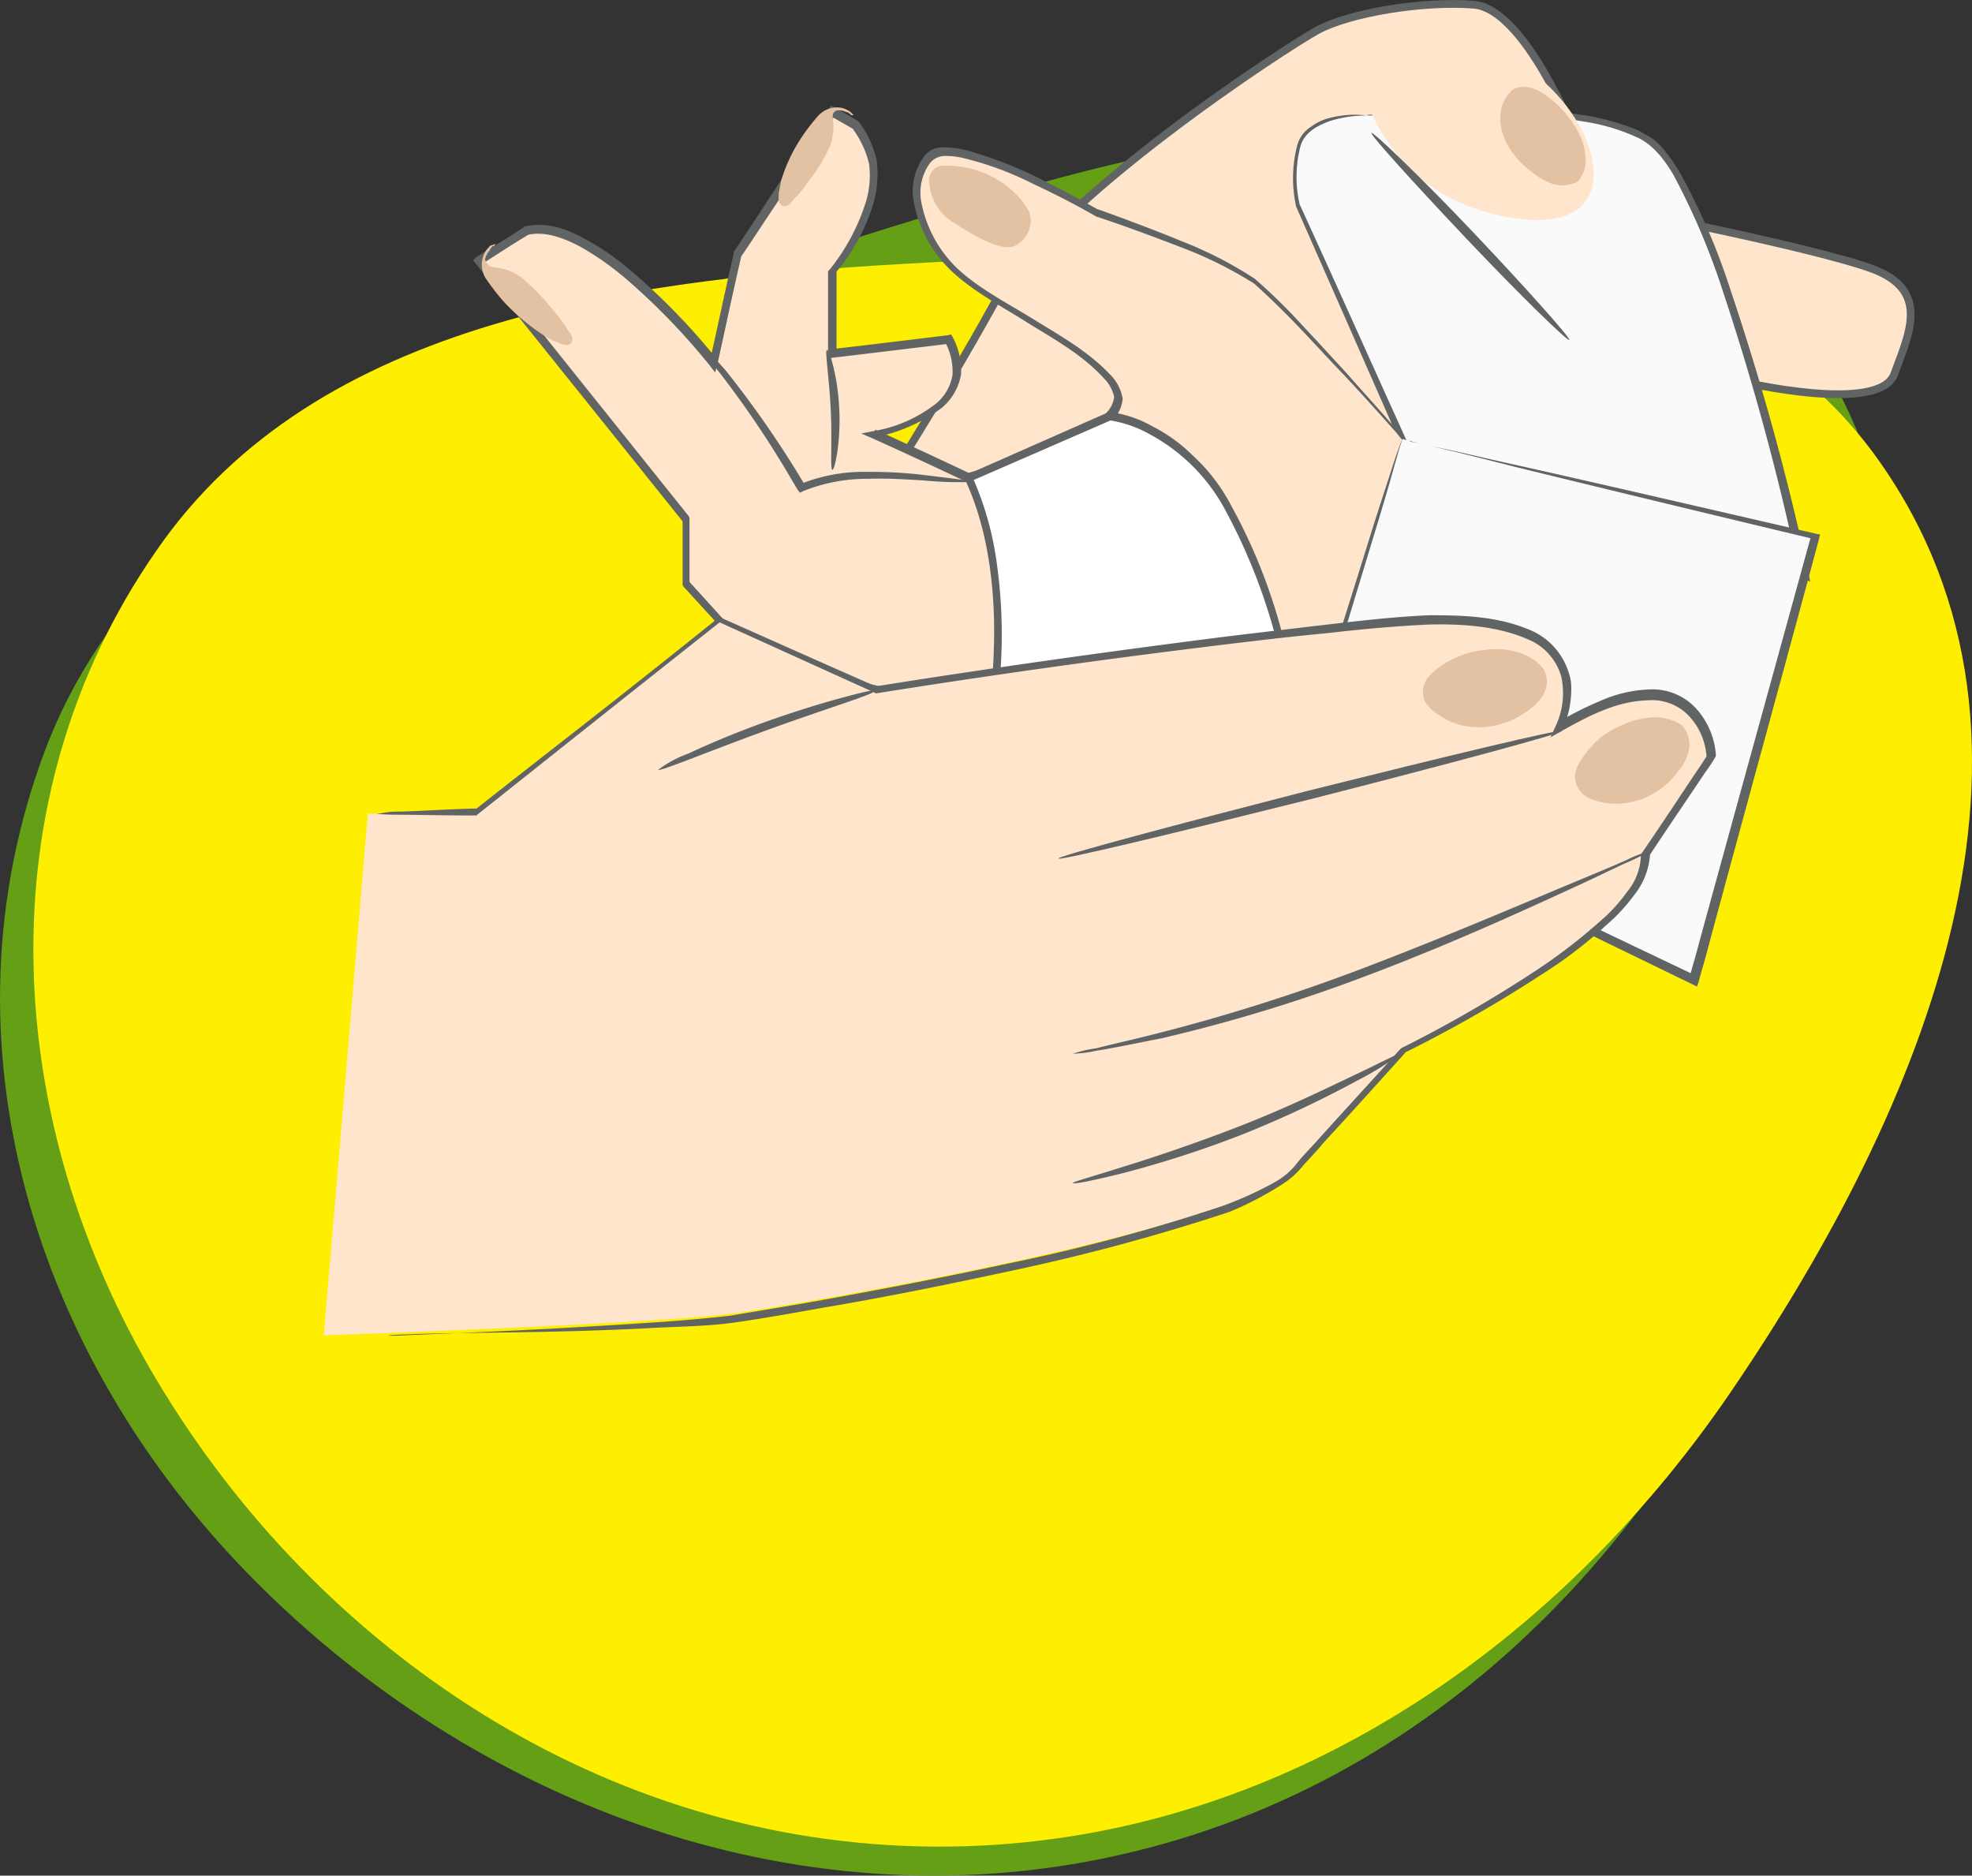 <svg xmlns="http://www.w3.org/2000/svg" width="255" height="242.509" viewBox="0 0 255 242.509">
  <rect x="0" y="0" width="255" height="242.509" fill="#333333" stroke="none"/>
  <g id="kak-primenjat-5" transform="translate(-120.43 -1951.665)">
    <path id="Path_5292" d="M215.965,1987.185c43.484-13.29,93.966-32.975,126.754-4.5,34.387,29.977,26.59,81.838,11,124.605-14.295,39.37-44.184,73.544-86.868,83.836-42.185,10.192-84.769-6-113.759-35.373-28.19-28.478-40.985-69.247-26.89-106.918,13.1-34.973,52.281-50.162,89.767-61.653" transform="translate(0 -0.012)" fill="#659f15"/>
    <path id="Path_5291" d="M241.058,1985.6c44.784-2.3,97.765-9.093,122.356,25.68,25.691,36.372,5.9,83.636-19.193,120.408-23.092,33.874-59.878,59.055-103.063,58.755-42.784-.3-79.671-25.581-100.364-60.154-20.093-33.475-22.592-75.043-.2-107.318,20.792-30.277,61.778-35.373,100.464-37.371" transform="translate(-0.002 -0.024)" fill="#feef00"/>
    <g id="Characters" transform="translate(162.299 1952.174)">
      <g id="Group_1695" transform="translate(0)">
        <g id="Group_1673" transform="translate(19.307)">
          <g id="Group_1640" transform="translate(52.018)">
            <g id="Group_1639">
              <path id="Path_5266" d="M90.467,16.987S83.97.6,77.372.1c-6.5-.5-15.894,1-20.193,3.3-4.2,2.3-34.288,21.883-41.785,35.273C8,52.06,0,64.251,0,64.251l55.28-7.994,56.779-7.394s17.794,4.2,19.693-1,4.7-10.792-2.8-13.59S94.766,26.28,94.766,26.28Z" transform="translate(0 -0.004)" fill="#ffe5cc" stroke="#616465" stroke-width="1"/>
            </g>
          </g>
          <g id="Group_1646" transform="translate(106.026 13.498)">
            <g id="Group_1642" transform="translate(0.246 0.276)">
              <g id="Group_1641" transform="translate(0)">
                <path id="Path_5267" d="M9.3.6S1.3.1.4,4.8a15.832,15.832,0,0,0,0,7.494L15.194,45.565,65.876,59.954c-.5-2.4-11.1-50.162-19.993-56.057C36.987-2.1,9.3.6,9.3.6Z" transform="translate(0.05 0.006)" fill="#fafafa"/>
              </g>
            </g>
            <g id="Group_1645" transform="translate(0)">
              <g id="Group_1644">
                <g id="Group_1643">
                  <path id="Path_5268" d="M9.6.9h.5c.4,0,.9-.1,1.4-.1,1.4-.1,3.2-.1,5.6-.2s5.4-.1,8.9,0a77.174,77.174,0,0,1,11.7,1.1,25.421,25.421,0,0,1,6.5,1.9c2.2.9,3.7,2.8,5,5a91.142,91.142,0,0,1,6.4,15.088,330.739,330.739,0,0,1,9.9,36.672l.7-.6c-1.5-.4-3.1-.9-4.8-1.4-16.494-4.7-32.088-9.093-45.783-12.99l.3.3C9.9,32.375,4.8,20.984.9,12.49v.1A15.832,15.832,0,0,1,.9,5.1c.5-2.2,2.6-3,3.9-3.5A15.944,15.944,0,0,1,9.6.9a12.987,12.987,0,0,0-4.8.3A6.589,6.589,0,0,0,2.4,2.3,4.177,4.177,0,0,0,.5,4.9,17.109,17.109,0,0,0,.4,12.69h0c3.8,8.593,8.8,19.985,14.695,33.375l.1.2.2.1c13.7,3.9,29.289,8.394,45.783,13.09,1.6.5,3.3,1,4.8,1.4l.9.3-.2-.9a339.479,339.479,0,0,0-10.1-36.772,86.08,86.08,0,0,0-6.6-15.288,23.472,23.472,0,0,0-2.3-3.2,6.387,6.387,0,0,0-1.5-1.3c-.5-.3-1.1-.6-1.6-.9a31.9,31.9,0,0,0-6.7-1.9,78.475,78.475,0,0,0-11.9-.9c-3.5-.1-6.5.1-8.9.2s-4.3.3-5.6.4c-.6.1-1.1.1-1.4.2C9.8.8,9.6.8,9.6.9Z" transform="translate(0.003 0.027)" fill="#616465"/>
                </g>
              </g>
            </g>
          </g>
          <g id="Group_1667" transform="translate(0 13.167)">
            <g id="Group_1652">
              <g id="Group_1648" transform="translate(0.798 0.797)">
                <g id="Group_1647">
                  <path id="Path_5269" d="M120.756,43.767s-16.294-18.486-20.593-21.983c-4.4-3.4-20.193-8.693-20.193-8.693S61.078,2.1,57.979,6.1s-.9,10.092,3.5,14.489S81.67,31.576,82.57,36.872,63.277,47.364,63.277,47.364l-12.3-5.7s14.995-2.7,9.7-12.291l-14.995,1.8V20.584s9.7-10.992,3.1-18.886L45.683,0l-12.3,18.486-3.1,13.989S14.895,13.19,6.1,15.388L0,19.285,26.79,52.66v8.394l9.2,10.092,69.375,16.288Z" fill="#ffe5cc"/>
                </g>
              </g>
              <g id="Group_1651">
                <g id="Group_1650">
                  <g id="Group_1649">
                    <path id="Path_5270" d="M121.556,44.566c-.1.2-.2.5-.3.7-.2.5-.5,1.3-.8,2.2-.7,2-1.8,4.8-3.1,8.494-2.7,7.394-6.5,18.186-11.5,31.976l.4-.2c-18.393-4.4-41.985-9.892-69.375-16.388l.2.2c-2.9-3.1-6-6.595-9.2-10.092l.1.3V53.259l-.1-.2C19.493,42.568,10.5,31.376,1.2,19.685l-.1.8c1.9-1.2,4-2.6,6.2-3.9l-.2.1c2.2-.5,4.6.4,6.7,1.5a37.23,37.23,0,0,1,6.1,4.3,86.209,86.209,0,0,1,10.7,11.092l.7.9.3-1.1c1-4.5,2-9.293,3.1-13.989l-.1.2c1.1-1.6,2.2-3.3,3.4-5.1,3-4.5,6-8.993,8.9-13.39l-.7.2c1,.6,2.1,1.2,3.1,1.8l-.2-.1a12.372,12.372,0,0,1,2.1,4.5,11.664,11.664,0,0,1-.4,4.9,26.69,26.69,0,0,1-4.7,8.793l-.2.2V32.675l.6-.1c5.1-.6,10-1.2,14.995-1.8l-.5-.3a8.025,8.025,0,0,1,1,4.3,6.048,6.048,0,0,1-2.1,3.7,17.835,17.835,0,0,1-8.2,3.6l-1.5.3,1.4.6q6.3,2.848,12.3,5.7l.2.1.2-.1a77.167,77.167,0,0,0,12.5-4.4,21.517,21.517,0,0,0,5.6-3.4,4.266,4.266,0,0,0,1.6-3,5.711,5.711,0,0,0-1.5-3c-2.9-3.1-6.5-5.1-9.9-7.195s-6.9-3.9-9.6-6.3a15.946,15.946,0,0,1-5.1-9.293,6.566,6.566,0,0,1,1.2-4.7,2.517,2.517,0,0,1,2-.9,9.863,9.863,0,0,1,2.4.3,41.489,41.489,0,0,1,9.1,3.4q4.2,1.949,8.1,4.2h.1c3.9,1.3,7.6,2.7,11,4a52.687,52.687,0,0,1,9.2,4.6c4.8,4.3,8.4,8.494,11.5,11.691,3,3.2,5.3,5.8,6.9,7.594a10.7,10.7,0,0,0,1.8,1.9l.4.4c-.2-.2-.3-.5-.5-.7-.4-.5-1-1.1-1.7-2-1.5-1.8-3.8-4.3-6.8-7.694-1.5-1.6-3.2-3.5-5.1-5.5a76.18,76.18,0,0,0-6.4-6.3,51.068,51.068,0,0,0-9.3-4.8c-3.4-1.4-7.1-2.8-11-4.2l.1.1c-2.6-1.5-5.3-2.9-8.1-4.3a52.191,52.191,0,0,0-9.3-3.5,11.529,11.529,0,0,0-2.6-.3,2.96,2.96,0,0,0-2.6,1.2,7.617,7.617,0,0,0-1.4,5.3,16.423,16.423,0,0,0,5.3,9.793c2.9,2.6,6.4,4.4,9.7,6.5,3.4,2.1,7,4.1,9.7,7.095a4.738,4.738,0,0,1,1.3,2.4,3.6,3.6,0,0,1-1.3,2.3,22.015,22.015,0,0,1-5.3,3.2,78,78,0,0,1-12.3,4.3l.3.1q-6-2.848-12.3-5.7l-.1,1a21.253,21.253,0,0,0,8.7-3.8,7.285,7.285,0,0,0,2.5-4.3,9.281,9.281,0,0,0-1.1-4.9l-.2-.3-.4.1q-7.347.9-14.995,1.8l.6.5V21.284l-.2.4a25.007,25.007,0,0,0,5-9.193,14.114,14.114,0,0,0,.4-5.4,13.392,13.392,0,0,0-2.3-5l-.1-.1h0c-1-.6-2-1.2-3.1-1.8l-.4-.2-.3.4c-2.9,4.4-6,8.893-8.9,13.39-1.2,1.8-2.3,3.5-3.4,5.1v.2c-1.1,4.8-2.1,9.593-3.1,13.989l1-.2a83.151,83.151,0,0,0-10.9-11.291,33.934,33.934,0,0,0-6.3-4.4c-2.2-1.2-4.8-2.2-7.5-1.6H6.7l-.1.1c-2.1,1.4-4.3,2.7-6.2,3.9l-.4.4.4.5C9.8,32.175,18.793,43.367,27.19,53.859l-.1-.3v8.394l.1.2c3.2,3.5,6.4,6.995,9.3,10.092l.1.1.2.1c27.39,6.3,51.081,11.891,69.475,16.088l.3.1.1-.3c4.8-13.789,8.6-24.681,11.2-32.175,1.3-3.7,2.2-6.5,2.9-8.494.3-1,.5-1.6.7-2.2A2.765,2.765,0,0,0,121.556,44.566Z" fill="#616465"/>
                  </g>
                </g>
              </g>
            </g>
            <g id="Group_1654" transform="translate(63.438 39.588)">
              <g id="Group_1653" transform="translate(0)">
                <path id="Path_5271" d="M18.293,0s9.2.9,15.394,11.991c6.3,10.992,8.5,24.981,8.5,24.981v13.39L2.6,41.368S6.6,22.483,0,8.094Z" transform="translate(0.6 0.5)" fill="#fff"/>
                <path id="Path_5271_-_Outline" d="M18.193-.5h.1a15.492,15.492,0,0,1,5.6,1.9,20.8,20.8,0,0,1,5.1,3.7,23.8,23.8,0,0,1,5.1,6.695,71.546,71.546,0,0,1,6.6,16.787c1.3,4.9,1.9,8.394,1.9,8.494h0V51.061L2,41.768l.1-.5A69.682,69.682,0,0,0,3.3,30.077c.2-5.9-.3-14.489-3.7-21.783l-.2-.5ZM41.685,37.071a76.753,76.753,0,0,0-1.9-8.294,75.454,75.454,0,0,0-6.5-16.487,23.956,23.956,0,0,0-9.8-9.892,15.535,15.535,0,0,0-5.1-1.8L.7,8.293a40.969,40.969,0,0,1,3,10.892,66.341,66.341,0,0,1,.6,10.892A66.036,66.036,0,0,1,3.1,40.968l38.586,8.693Z" transform="translate(0.6 0.5)" fill="#616465"/>
              </g>
            </g>
            <g id="Group_1660" transform="translate(105.685 43.045)">
              <g id="Group_1656" transform="translate(0.532 0.02)">
                <g id="Group_1655">
                  <path id="Path_5272" d="M13.995,0,67.276,12.59,51.681,69.947,0,45.066Z" fill="#fafafa"/>
                </g>
              </g>
              <g id="Group_1659">
                <g id="Group_1658">
                  <g id="Group_1657">
                    <path id="Path_5273" d="M14.495,0c-.1.2-.2.5-.3.7-.2.6-.5,1.4-.8,2.3-.7,2.2-1.7,5.2-2.9,8.993C8,20.085,4.4,31.376.1,44.966l-.1.4.4.2C15.095,52.66,32.888,61.253,51.981,70.546l.6.3.2-.6c.4-1.5.9-3.1,1.3-4.7,5.2-19.285,10.2-37.371,14.295-52.66l.1-.5-.5-.1C51.981,8.593,38.586,5.5,29.189,3.4c-4.6-1-8.2-1.9-10.8-2.4-1.2-.3-2.1-.5-2.8-.6a3.582,3.582,0,0,0-1.1-.4c0,.1.4.1,1,.3.7.2,1.7.4,2.9.7,2.6.6,6.2,1.5,10.9,2.7,9.4,2.3,22.592,5.5,38.486,9.293l-.4-.6c-4.2,15.288-9.2,33.375-14.495,52.66-.4,1.6-.9,3.2-1.3,4.7l.7-.4C33.188,60.254,15.394,51.761.6,44.666l.2.5C5,31.676,8.4,20.384,10.8,12.49,12,8.593,12.9,5.5,13.5,3.3c.3-1,.5-1.8.7-2.4Z" fill="#616465"/>
                  </g>
                </g>
              </g>
            </g>
            <g id="Group_1663" transform="translate(27.756 29.344)">
              <g id="Group_1662" transform="translate(0)">
                <g id="Group_1661">
                  <path id="Path_5274" d="M0,0C-.1.1,1.7,2.1,4.3,5.4a129.325,129.325,0,0,1,9.3,13.889c.2.3.4.7.6,1l.3.4.4-.2a22.01,22.01,0,0,1,8.4-1.6c2.7-.1,5.1.1,7.1.2a48.525,48.525,0,0,0,6.6.2c0-.1-2.4-.4-6.5-.9a57.925,57.925,0,0,0-7.2-.4,22.15,22.15,0,0,0-8.8,1.6l.7.2c-.2-.3-.4-.7-.6-1A130.692,130.692,0,0,0,5,5C3.9,3.7,2.7,2.5,1.5,1.3A6.387,6.387,0,0,0,0,0Z" transform="translate(0.004)" fill="#616465"/>
                </g>
              </g>
            </g>
            <g id="Group_1666" transform="translate(45.671 31.577)">
              <g id="Group_1665" transform="translate(0)">
                <g id="Group_1664">
                  <path id="Path_5275" d="M.8,15.488c.3.1,1.1-3.5.9-7.794C1.5,3.3.4-.1.1,0S.4,3.5.6,7.794C.8,11.991.5,15.488.8,15.488Z" transform="translate(-0.018 0.002)" fill="#616465"/>
                </g>
              </g>
            </g>
          </g>
          <g id="Group_1669" transform="translate(114.832 10.287)">
            <g id="Group_1668">
              <path id="Path_5276" d="M23.891-.7c5.5,5.1,7.5,11.591,5.3,14.989-2.8,4.4-11.9,2.5-16.694.3C3.9,10.691.8,2.2,0,0" transform="translate(0 0.7)" fill="#ffe5cc"/>
              <path id="Path_5437" d="M18,4.1c.2,3,2.2,5.2,4,6.595a9.7,9.7,0,0,0,2.8,1.6,4.424,4.424,0,0,0,3.2-.3,4.2,4.2,0,0,0,1-3.4,8.008,8.008,0,0,0-.9-3,14.243,14.243,0,0,0-3.7-4.4c-1.3-1-3-2-4.8-1.1A5,5,0,0,0,18,4.1Z" transform="translate(-0.007 0.7)" fill="#e2c2a3"/>
            </g>
          </g>
          <g id="Group_1672" transform="translate(116.152 16.668)">
            <g id="Group_1671" transform="translate(0)">
              <g id="Group_1670">
                <path id="Path_5277" d="M0,0C-.2.2,5.4,6.4,12.4,13.789s13,13.19,13.2,12.99-5.3-6.4-12.3-13.789S.2-.2,0,0Z" transform="translate(0.005 0.005)" fill="#616465"/>
              </g>
            </g>
          </g>
        </g>
        <g id="Group_1694" transform="translate(0 79.047)">
          <g id="Group_1689" transform="translate(0 0.443)">
            <g id="Group_1676">
              <g id="Group_1675">
                <g id="Group_1674">
                  <path id="Path_5278" d="M159.742,13.889S168.239-2.5,138.25.3,71.374,9.093,71.374,9.093L51.081,0,19.693,25.181H5.7L0,92.629s44.084-1.5,53.481-2.9,65.076-10.792,72.074-18.686c7-7.994,13.995-15.488,13.995-15.488s31.888-15.488,31.389-25.281l8.5-12.69S178.535,2.6,159.742,13.889Z" transform="translate(0 0.022)" fill="#ffe5cc"/>
                  <path id="Path_5438" d="M146.9,13.693a10.327,10.327,0,0,0,8.5-1.6,6.89,6.89,0,0,0,2.3-2.2,3.428,3.428,0,0,0,.1-3.4A6.583,6.583,0,0,0,154,4.2a9.26,9.26,0,0,0-3.7-.2,11.983,11.983,0,0,0-5.8,2.1c-1.4,1-2.9,2.3-2.1,4.5C143.2,12.094,145.5,13.293,146.9,13.693Z" transform="translate(-0.052 0.019)" fill="#e2c2a3"/>
                  <path id="Path_5439" d="M167.7,23.891a9.981,9.981,0,0,0,7.5-4.2,6.181,6.181,0,0,0,1.4-2.8,3.686,3.686,0,0,0-1-3.2,6.5,6.5,0,0,0-4.3-.9,10.8,10.8,0,0,0-3.5,1,10.89,10.89,0,0,0-4.7,3.8c-1,1.3-2,3-.4,4.9C163.7,23.592,166.2,23.991,167.7,23.891Z" transform="translate(-0.059 0.012)" fill="#e2c2a3"/>
                </g>
              </g>
            </g>
            <g id="Group_1679" transform="translate(43.251 9.283)">
              <g id="Group_1678" transform="translate(0)">
                <g id="Group_1677">
                  <path id="Path_5279" d="M-1,11.192c.1.3,6.3-2.3,13.995-5.1S26.99,1.4,26.99,1c-.1-.2-1.7.2-4.3.9s-6.2,1.8-10.1,3.2c-3.3,1.2-6.5,2.5-9.7,4A14.711,14.711,0,0,0-1,11.192Z" transform="translate(1 -0.949)" fill="#616465"/>
                </g>
              </g>
            </g>
            <g id="Group_1682" transform="translate(94.993 14.5)">
              <g id="Group_1681" transform="translate(0)">
                <g id="Group_1680">
                  <path id="Path_5280" d="M0,17.487c.1.3,14.695-3.2,32.688-7.694C50.682,5.2,65.176,1.3,65.076,1S50.382,4.2,32.388,8.694C14.495,13.291-.1,17.188,0,17.487Z" transform="translate(0.001 -0.982)" fill="#616465"/>
                </g>
              </g>
            </g>
            <g id="Group_1685" transform="translate(96.855 30.063)">
              <g id="Group_1684">
                <g id="Group_1683">
                  <path id="Path_5281" d="M0,26.18a16.455,16.455,0,0,0,3.1-.4c2-.3,4.8-.9,8.4-1.6a207.279,207.279,0,0,0,26.79-8.194C48.582,12.091,57.579,7.994,64.077,5c3.1-1.4,5.7-2.7,7.7-3.6a24.367,24.367,0,0,0,2.8-1.4,14.454,14.454,0,0,0-2.9,1.1c-2,.9-4.7,2-7.8,3.3-6.7,2.8-15.794,6.695-25.991,10.592A243.813,243.813,0,0,1,11.2,23.482c-3.5.9-6.3,1.5-8.2,2A16.276,16.276,0,0,0,0,26.18Z" transform="translate(0 0)" fill="#616465"/>
                </g>
              </g>
            </g>
            <g id="Group_1688" transform="translate(96.851 56.243)">
              <g id="Group_1687" transform="translate(0)">
                <g id="Group_1686">
                  <path id="Path_5282" d="M0,16.687c.1.2,2.6-.3,6.6-1.3a138.282,138.282,0,0,0,15.394-5A140.032,140.032,0,0,0,36.687,3.5a41.446,41.446,0,0,0,5.7-3.5c-.1-.2-2.3,1-6.1,2.8s-8.7,4.2-14.595,6.5-11.3,4.1-15.194,5.3C2.4,15.888-.1,16.587,0,16.687Z" transform="translate(0.003 0.022)" fill="#616465"/>
                </g>
              </g>
            </g>
          </g>
          <g id="Group_1693" transform="translate(5.645)">
            <g id="Group_1692">
              <g id="Group_1691">
                <g id="Group_1690">
                  <path id="Path_5283" d="M5.7,25.48c.3,0,.6.1.9.1.6,0,1.5.1,2.7.1,2.4,0,5.9.1,10.4.1h.1l.1-.1c7.3-5.8,18.093-14.389,31.489-24.981h-.4c6.2,2.8,13,5.9,20.293,9.193l.1.1h.1c13.795-2.2,29.189-4.4,45.783-6.4,4.1-.5,8.4-1,12.7-1.4,4.3-.5,8.7-.9,13-1.1,4.4-.1,9,.2,13,2a7.373,7.373,0,0,1,4.1,4.7,10.029,10.029,0,0,1-.7,6.4l-.7,1.5,1.4-.8c3.4-1.9,7.1-3.9,11.2-4a6.579,6.579,0,0,1,5.3,2,8.5,8.5,0,0,1,2.3,5.4l.1-.3c-.4.6-.9,1.4-1.4,2.1-2.4,3.6-4.7,7.095-7.1,10.592l-.1.2v.2a7.746,7.746,0,0,1-1.8,4.6,21.053,21.053,0,0,1-3.5,3.8,71.355,71.355,0,0,1-8.2,6.3,168.9,168.9,0,0,1-17.494,10.092l-.1.1-.1.1c-3.6,4-7.2,7.894-10.7,11.791-.9,1-1.8,1.9-2.6,2.9a9.175,9.175,0,0,1-2.8,2.4,45.982,45.982,0,0,1-6.8,3.1,237.3,237.3,0,0,1-27.49,7.394c-8.8,1.9-17.194,3.5-24.991,4.9-3.9.7-7.7,1.3-11.2,1.9-3.6.4-7.1.7-10.4.9-13.2.9-23.791,1.3-31.089,1.6-3.6.2-3.6,0,.1-.1,7.2-.3,17.694-.1,30.989-.8,3.3-.2,7.2-.2,10.8-.7s7.5-1.2,11.4-1.9c7.8-1.3,16.194-3,24.991-4.9a263.215,263.215,0,0,0,27.69-7.494,41.162,41.162,0,0,0,6.6-3.4,10.832,10.832,0,0,0,3-2.6c.9-1,1.8-1.9,2.6-2.9,3.5-3.8,7.1-7.794,10.7-11.791l-.2.1a171.81,171.81,0,0,0,17.694-10.092,58.167,58.167,0,0,0,8.4-6.4,23.409,23.409,0,0,0,3.7-4,9.35,9.35,0,0,0,2-5.3l-.1.3c2.3-3.5,4.7-6.995,7.1-10.592.5-.7,1-1.4,1.4-2.1l.1-.2v-.2a10.015,10.015,0,0,0-2.7-6.1,7.7,7.7,0,0,0-6.1-2.3,17.079,17.079,0,0,0-6.2,1.5,40.651,40.651,0,0,0-5.5,2.8l.7.7a10.784,10.784,0,0,0,1-3.5,10.857,10.857,0,0,0,.1-1.8,5.656,5.656,0,0,0-.3-1.8,8.817,8.817,0,0,0-4.6-5.4c-4.4-2-9-2.1-13.5-2.1-4.5.2-8.8.7-13.1,1.2s-8.5,1-12.7,1.5c-16.594,2.1-31.988,4.3-45.783,6.5l.3.1C64.379,6,57.481,2.9,51.383.2l-.2-.1-.2.2c-13.4,10.792-23.991,18.886-31.289,24.681l.1-.1c-4.5.1-8,.4-10.4.4-1.2,0-2,.3-2.7.3C6.3,25.58,6,25.48,5.7,25.48Z" transform="translate(-5.7 0.1)" fill="#616465"/>
                </g>
              </g>
            </g>
          </g>
        </g>
      </g>
      <path id="Path_5285" d="M66.1,14c-.3.2-.2.6-.2.9a6.845,6.845,0,0,1-.7,4.2,19.894,19.894,0,0,1-2.5,3.9,12.379,12.379,0,0,1-1.8,2.2c-.3.3-.9,1.4-1.7.8-.4-.3-.3-1.1-.3-1.5.1-.5.2-1.1.3-1.6a21.215,21.215,0,0,1,2.7-5.7,25.583,25.583,0,0,1,2-2.6,3.325,3.325,0,0,1,2.8-1.2,2.842,2.842,0,0,1,1.2.4,1.38,1.38,0,0,1,.4.3l.3.3h-.2c-.1,0-.2,0-.2-.1-.1-.1-.1-.1-.2-.1,0-.1-.2-.2-.4-.2a2,2,0,0,0-1.3-.2C66.3,13.9,66.1,13.9,66.1,14Z" transform="translate(-0.074 -0.014)" fill="#e2c2a3"/>
      <path id="Path_5286" d="M21.2,33.6c.2.4.6.4.9.5A6.548,6.548,0,0,1,26.3,36a28.944,28.944,0,0,1,3.4,3.6,18.749,18.749,0,0,1,1.8,2.4c.2.4,1.2,1.3.4,2-.5.3-1.2,0-1.6-.2a7.971,7.971,0,0,1-1.6-.8,27.537,27.537,0,0,1-5.3-4.4,30.107,30.107,0,0,1-2.2-2.8,3.334,3.334,0,0,1-.5-3.2,2.587,2.587,0,0,1,.7-1.1.55.55,0,0,1,.5-.3c.2-.1.3-.1.4-.3l-.1.2c0,.1,0,.1-.1.2s-.2,0-.2.1a1,1,0,0,0-.4.5,2.723,2.723,0,0,0-.6,1.2C21.1,33.4,21.1,33.6,21.2,33.6Z" transform="translate(-0.06 -0.027)" fill="#e2c2a3"/>
      <path id="Path_5287" d="M91.3,26.9a13.019,13.019,0,0,0-1-1.5A12.429,12.429,0,0,0,81.9,21a8.854,8.854,0,0,0-2.3,0,2.024,2.024,0,0,0-1.2,2.3,6.449,6.449,0,0,0,3.3,5.1,33.528,33.528,0,0,0,3.6,2.1c1.1.5,2.7,1.2,3.9.9A3.605,3.605,0,0,0,91.3,26.9Z" transform="translate(-0.081 -0.02)" fill="#e2c2a3"/>
    </g>
  </g>
</svg>
